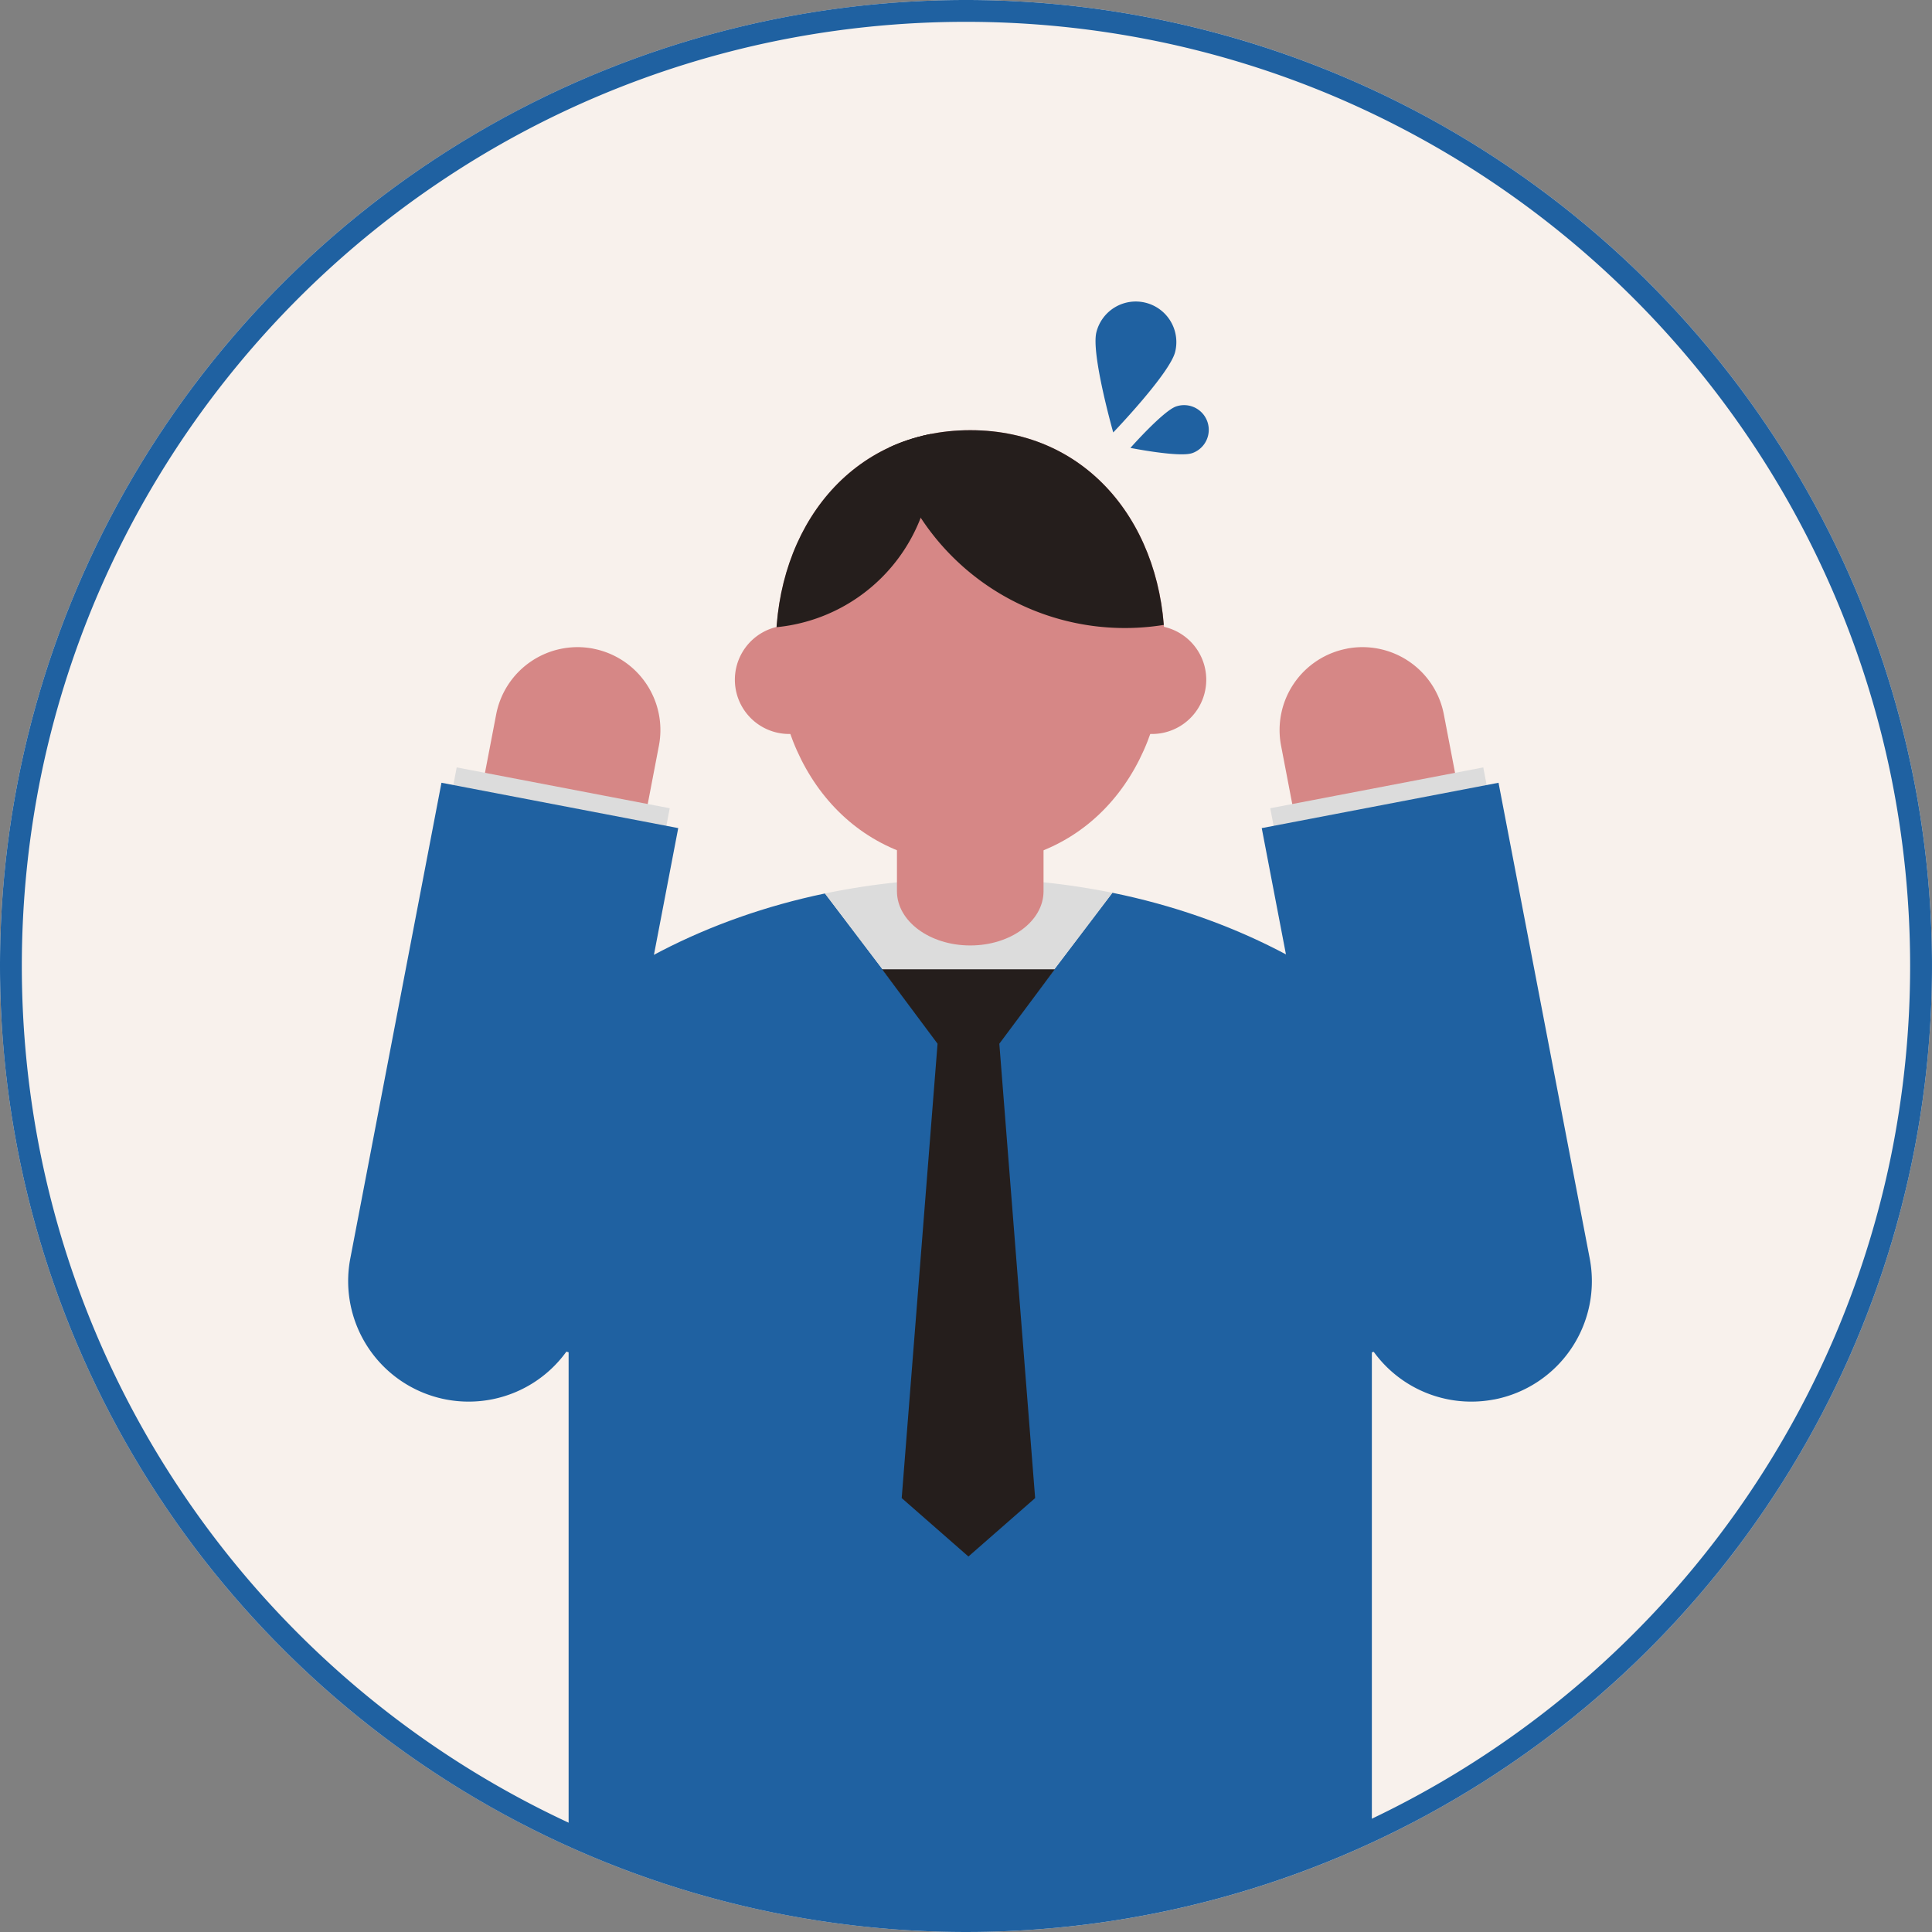 <svg xmlns="http://www.w3.org/2000/svg" width="177" height="177"><rect width="100%" height="100%" fill="#808080" stroke="none"/><defs><clipPath id="a"><path data-name="長方形 632" transform="translate(417 1467)" fill="#fff" stroke="#707070" d="M0 0h177v177H0z"/></clipPath><clipPath id="b"><path data-name="長方形 452" fill="none" d="M0 0h177.211v178.329H0z"/></clipPath><clipPath id="c"><path data-name="パス 1374" d="M71.182 61.275c0 10.978 6.89 19.877 17.813 19.877s17.813-8.9 17.813-19.877S99.918 41.4 89 41.4s-17.818 8.9-17.818 19.875" fill="none"/></clipPath><clipPath id="d"><circle data-name="楕円形 151" cx="88.606" cy="88.606" r="88.606" transform="rotate(-13.304 88.607 88.607)" fill="none"/></clipPath></defs><g data-name="マスクグループ 1" transform="translate(-417 -1467)" clip-path="url(#a)"><circle data-name="楕円形 204" cx="88.5" cy="88.5" r="88.5" transform="translate(417 1467)" fill="#f8f1ec"/><path data-name="楕円形 77" d="M505.5 1469a87.151 87.151 0 0 0-17.435 1.757 86.015 86.015 0 0 0-30.927 13.015 86.759 86.759 0 0 0-31.338 38.059 86.05 86.05 0 0 0-5.043 16.234 87.363 87.363 0 0 0 0 34.87 86.015 86.015 0 0 0 13.014 30.927 86.759 86.759 0 0 0 38.06 31.338 86.05 86.05 0 0 0 16.234 5.039 87.363 87.363 0 0 0 34.87 0 86.015 86.015 0 0 0 30.927-13.014 86.759 86.759 0 0 0 31.338-38.056 86.05 86.05 0 0 0 5.039-16.234 87.363 87.363 0 0 0 0-34.87 86.015 86.015 0 0 0-13.014-30.927 86.759 86.759 0 0 0-38.056-31.338 86.05 86.05 0 0 0-16.234-5.039A87.151 87.151 0 0 0 505.5 1469m0-2a88.5 88.5 0 1 1-88.5 88.5 88.5 88.5 0 0 1 88.5-88.5Z" fill="#1f61a1"/><g data-name="グループ 2087"><g data-name="グループ 2078"><g data-name="グループ 2077" clip-path="url(#b)" transform="translate(416.894 1465.012)"><path data-name="パス 1365" d="M123.5 61.412a7.59 7.59 0 0 1 8.884 6.026l7.272 37.931-14.91 2.859-7.275-37.928a7.591 7.591 0 0 1 6.026-8.884" fill="#d68786"/><path data-name="長方形 451" fill="#dcdcdc" d="m116.48 76.035 19.516-3.74.494 2.578-19.516 3.741z"/><path data-name="パス 1366" d="m102.019 83.78-13.19 17.383-13.143-17.32C54 88.362 38.032 103.648 38.032 121.819L89 136.42l50.963-14.6c0-18.252-16.1-33.6-37.939-38.039" fill="#1f61a1"/><path data-name="パス 1367" d="M102.019 83.78a65.676 65.676 0 0 0-26.333.063l13.143 17.32Z" fill="#dcdcdc"/><path data-name="パス 1368" d="M89 41.4c-10.923 0-17.813 8.9-17.813 19.877S78.072 81.152 89 81.152s17.813-8.9 17.813-19.877S99.918 41.4 89 41.4" fill="#d68786"/><path data-name="パス 1369" d="M72.4 59.293a4.969 4.969 0 0 0 0 9.938h9.939v-9.938Z" fill="#d68786"/><path data-name="パス 1370" d="M82.28 83.637c0 2.744 3.006 4.969 6.715 4.969s6.715-2.225 6.715-4.969V73.7H82.28Z" fill="#d68786"/><path data-name="パス 1371" d="M105.648 69.231a4.969 4.969 0 0 0 0-9.938h-9.939v9.938Z" fill="#d68786"/></g></g><g data-name="グループ 2080"><g data-name="グループ 2079" clip-path="url(#c)" fill="#251e1c" transform="translate(416.894 1465.012)"><path data-name="パス 1372" d="M85.519 43.722a15.8 15.8 0 1 1-15.8-15.8 15.8 15.8 0 0 1 15.8 15.8"/><path data-name="パス 1373" d="M125.533 37.156a22.369 22.369 0 1 1-22.369-22.369 22.369 22.369 0 0 1 22.369 22.369"/></g></g><g data-name="グループ 2082"><g data-name="グループ 2081" clip-path="url(#b)" transform="translate(416.894 1465.012)"><path data-name="パス 1375" d="M107.767 34.229c-.5 1.993-5.672 7.378-5.672 7.378s-2.041-7.185-1.544-9.177a3.718 3.718 0 1 1 7.216 1.8" fill="#1f61a1"/><path data-name="パス 1376" d="M109.308 43.507c-1.184.4-5.64-.484-5.64-.484s3.01-3.4 4.193-3.8a2.262 2.262 0 0 1 1.447 4.287" fill="#1f61a1"/><path data-name="パス 1377" d="M136.981 130.2a11.044 11.044 0 0 1-12.925-8.766L115.7 77.856l21.693-4.156 8.354 43.579a11.042 11.042 0 0 1-8.766 12.925" fill="#1f61a1"/><path data-name="パス 1378" d="M54.447 61.412a7.59 7.59 0 0 0-8.884 6.026l-7.272 37.931 14.91 2.859L60.473 70.3a7.591 7.591 0 0 0-6.026-8.884" fill="#d68786"/><path data-name="長方形 453" fill="#dcdcdc" d="m41.453 74.873.494-2.579 19.516 3.74-.494 2.58z"/><path data-name="パス 1379" d="M40.963 130.2a11.044 11.044 0 0 0 12.925-8.766l8.354-43.58L40.551 73.7 32.2 117.277a11.042 11.042 0 0 0 8.763 12.923" fill="#1f61a1"/></g></g><g data-name="グループ 2084"><g data-name="グループ 2083" clip-path="url(#d)" transform="translate(416.894 1465.012)"><path data-name="長方形 455" fill="#1f61a1" d="M52.2 110.881h73.589v67.448H52.2z"/></g></g><g data-name="グループ 2086"><g data-name="グループ 2085" clip-path="url(#b)" transform="translate(416.894 1465.012)"><path data-name="パス 1380" d="m94.94 139.23-3.281-41.622 5.083-6.817H80.918L86 97.608l-3.284 41.622h-.01l.009.008h.005l6.108 5.349 6.108-5.349h.005l.009-.008Z" fill="#251e1c"/></g></g></g></g></svg>